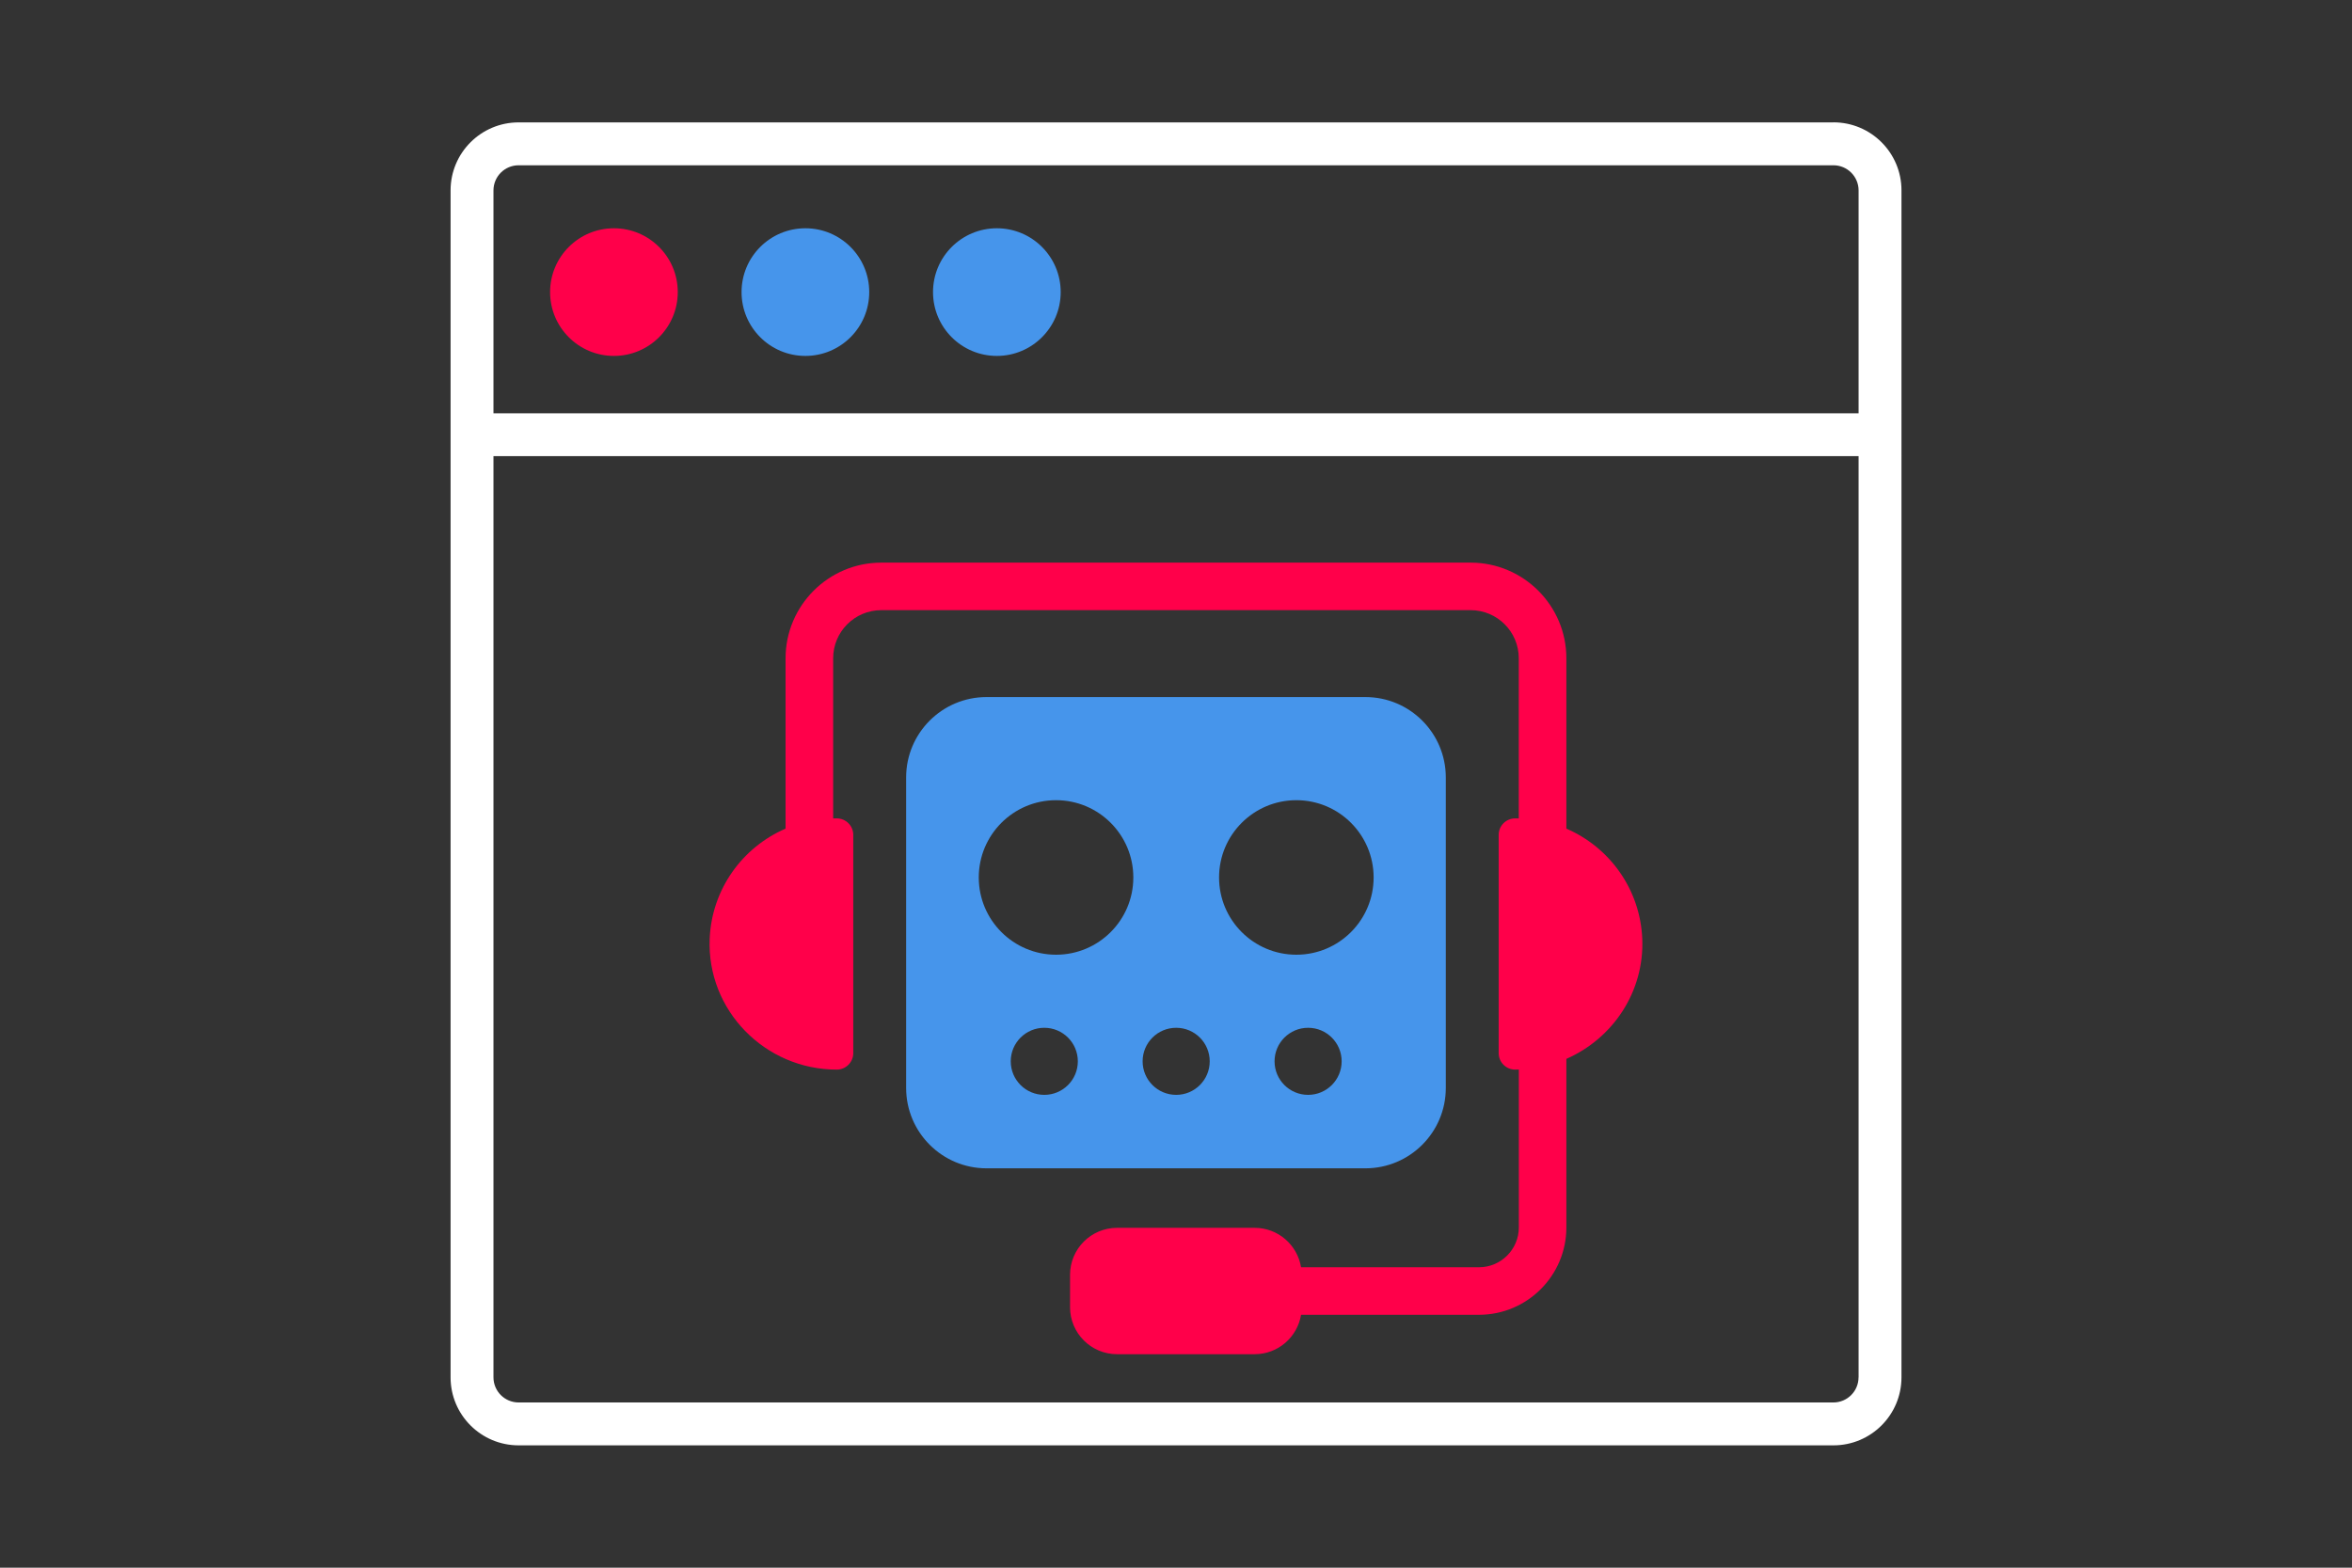 <?xml version="1.0" encoding="UTF-8"?>
<svg id="Layer_1" data-name="Layer 1" xmlns="http://www.w3.org/2000/svg" viewBox="0 0 420 280">
  <rect x="0" y="0" width="420" height="280" fill="#333333" stroke="none"/>
  <defs>
    <style>
      .cls-1, .cls-2 {
        fill-rule: evenodd;
      }

      .cls-1, .cls-3 {
        fill: #ff004a;
      }

      .cls-4, .cls-2 {
        fill: #4695eb;
      }

      .cls-5 {
        fill: #fff;
      }
    </style>
  </defs>
  <path class="cls-5" d="M327.39,21.86H92.61c-6.71,0-12.15,5.44-12.15,12.15v211.99c0,6.71,5.44,12.15,12.15,12.15h234.79c6.71,0,12.15-5.44,12.15-12.15V34c0-6.71-5.44-12.15-12.15-12.15ZM331.88,246c0,2.48-2.01,4.49-4.49,4.49H92.61c-2.48,0-4.49-2.01-4.49-4.49V81.47h243.77v164.52ZM331.88,73.82H88.12v-39.81c0-2.48,2.01-4.49,4.49-4.49h234.79c2.48,0,4.49,2.01,4.49,4.49v39.81Z"/>
  <g>
    <path id="Path_959" data-name="Path 959" class="cls-1" d="M121.03,52.17c0,6.29-5.1,11.4-11.4,11.4s-11.4-5.1-11.4-11.4,5.1-11.4,11.4-11.4h0c6.29,0,11.4,5.1,11.4,11.4"/>
    <path id="Path_960" data-name="Path 960" class="cls-2" d="M155.22,52.17c0,6.29-5.1,11.4-11.4,11.4s-11.4-5.1-11.4-11.4,5.1-11.4,11.4-11.4c6.29,0,11.4,5.1,11.4,11.4"/>
    <path id="Path_961" data-name="Path 961" class="cls-2" d="M189.41,52.17c0,6.29-5.1,11.4-11.4,11.4s-11.4-5.1-11.4-11.4,5.1-11.4,11.4-11.4c6.29,0,11.4,5.1,11.4,11.4"/>
  </g>
  <path class="cls-3" d="M293.26,167.63c-.38-8.82-5.85-16.31-13.55-19.63v-30.42c0-9.42-7.67-17.09-17.09-17.09h-105.25c-9.42,0-17.09,7.67-17.09,17.09v30.42c-7.7,3.32-13.17,10.81-13.55,19.63-.55,12.8,9.87,23.41,22.69,23.41h0c1.63,0,2.95-1.32,2.95-2.95v-38.97c0-1.63-1.32-2.95-2.95-2.95h-.27c-.12,0-.25,0-.37,0v-28.6c0-4.74,3.85-8.59,8.59-8.59h105.25c4.74,0,8.59,3.85,8.59,8.59v28.6c-.12,0-.25,0-.37,0h-.27c-1.63,0-2.95,1.32-2.95,2.95v38.97c0,1.63,1.32,2.95,2.95,2.95.22,0,.43-.01.65-.02v28.21c0,3.92-3.19,7.11-7.11,7.11h-31.78c-.65-3.99-4.11-7.04-8.28-7.04h-24.58c-4.63,0-8.39,3.76-8.39,8.39v5.79c0,4.63,3.76,8.39,8.39,8.39h24.58c4.17,0,7.63-3.05,8.28-7.04h31.78c8.6,0,15.6-7,15.6-15.6v-30.11c8.25-3.61,13.96-11.94,13.55-21.5Z"/>
  <path class="cls-4" d="M243.82,124.5h-67.65c-7.93,0-14.36,6.43-14.36,14.36v55.45c0,7.93,6.43,14.36,14.36,14.36h67.65c7.93,0,14.36-6.43,14.36-14.36v-55.45c0-7.93-6.43-14.36-14.36-14.36ZM186.48,195.55c-3.31,0-5.99-2.68-5.99-5.99s2.68-5.99,5.99-5.99,5.99,2.68,5.99,5.99-2.68,5.99-5.99,5.99ZM188.58,170.52c-7.62,0-13.8-6.18-13.8-13.8s6.18-13.8,13.8-13.8,13.8,6.18,13.8,13.8-6.18,13.8-13.8,13.8ZM210.03,195.55c-3.31,0-5.99-2.68-5.99-5.99s2.68-5.99,5.99-5.99,5.99,2.68,5.99,5.99-2.68,5.99-5.99,5.99ZM233.59,195.55c-3.31,0-5.99-2.68-5.99-5.99s2.68-5.99,5.99-5.99,5.99,2.68,5.99,5.99-2.68,5.99-5.99,5.99ZM231.49,170.52c-7.62,0-13.8-6.18-13.8-13.8s6.18-13.8,13.8-13.8,13.8,6.18,13.8,13.8-6.18,13.8-13.8,13.8Z"/>
</svg>